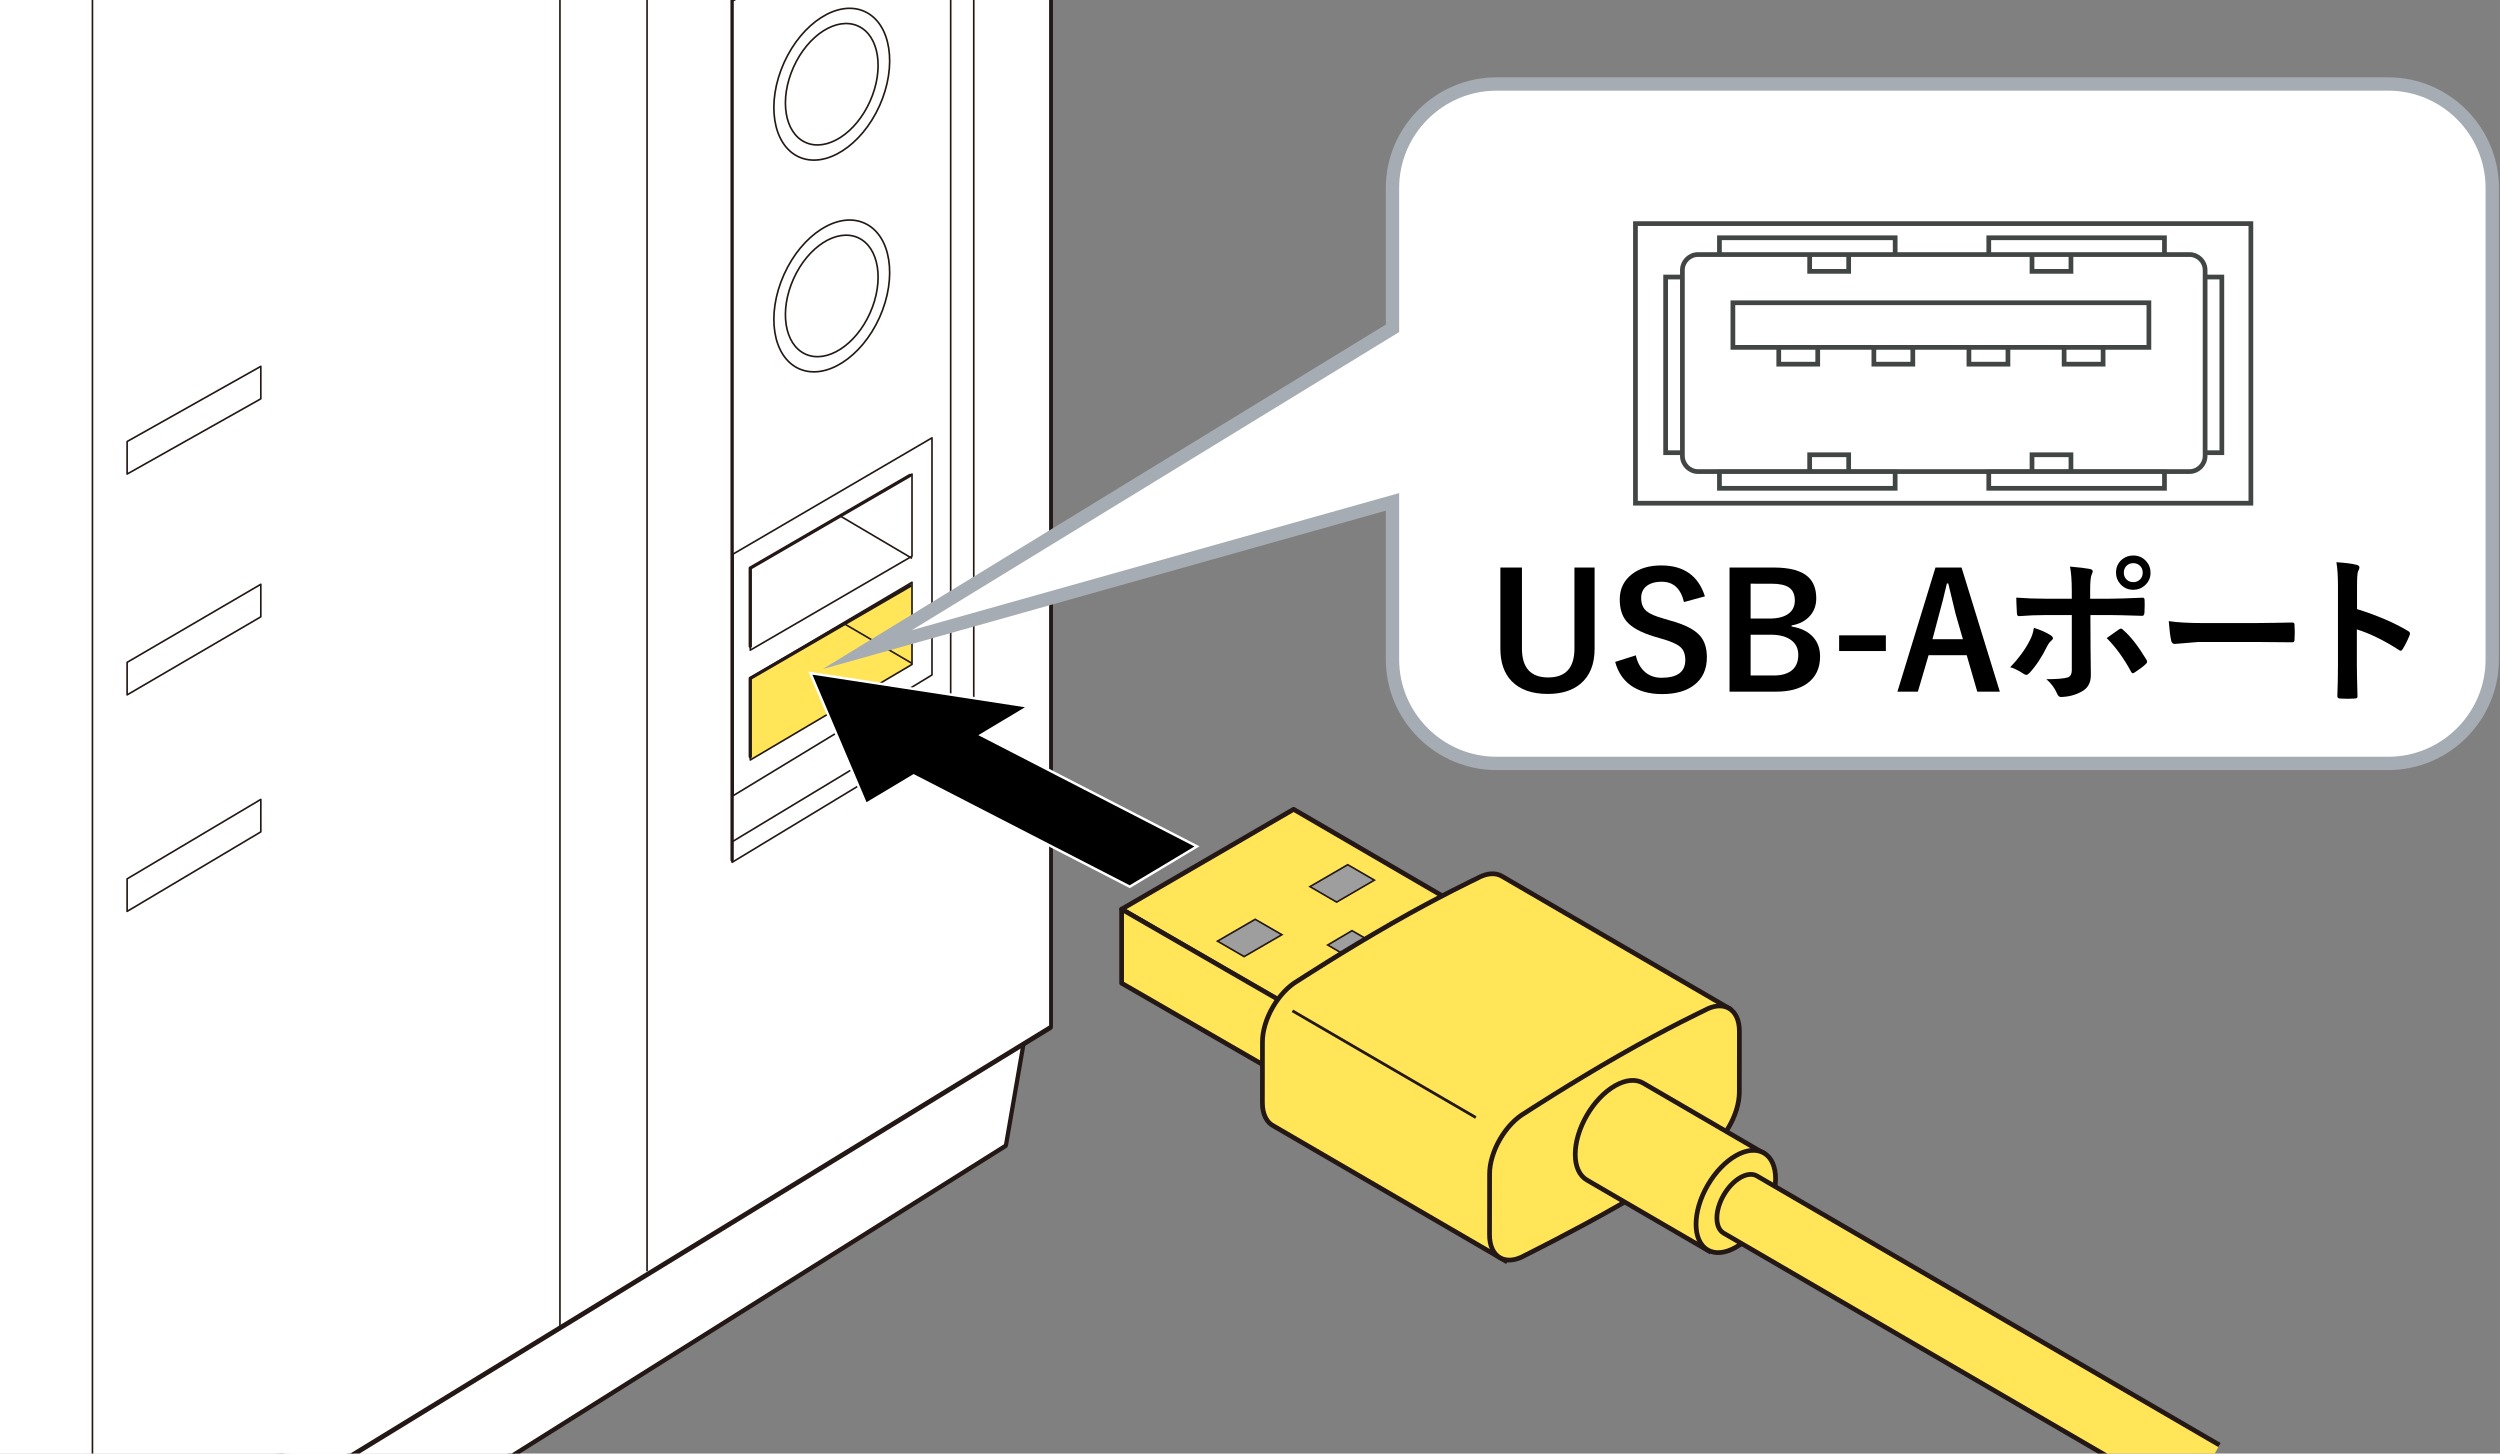 <?xml version="1.0" encoding="utf-8"?>
<!-- Generator: Adobe Illustrator 27.7.0, SVG Export Plug-In . SVG Version: 6.00 Build 0)  -->
<svg version="1.1" xmlns="http://www.w3.org/2000/svg" xmlns:xlink="http://www.w3.org/1999/xlink" x="0px" y="0px"
	 viewBox="0 0 375 218.032" enable-background="new 0 0 375 218.032" xml:space="preserve">
<rect x="0" y="0" width="375" height="218.032" fill="#808080" stroke="none"/>
<g id="レイヤー_1">
	<g>
		<defs>
			<rect id="SVGID_1_" x="-6.338" width="375" height="218.236"/>
		</defs>
		<clipPath id="SVGID_00000072240910770247307540000018319021440347116959_">
			<use xlink:href="#SVGID_1_"  overflow="visible"/>
		</clipPath>
		<g clip-path="url(#SVGID_00000072240910770247307540000018319021440347116959_)">
			<polygon fill="#FFFFFF" stroke="#231815" stroke-linejoin="round" points="154.251,151.317 2.078,242.079 -381.037,26.257 
				-377.775,58.173 -1.461,267.432 -1.451,267.338 150.711,171.761 			"/>
			<g>
				<polygon fill="#FFFFFF" stroke="#231815" stroke-width="0.25" stroke-linejoin="round" points="-377.775,58.129 -1.461,267.377 
					2.078,242.049 -381.037,26.213 				"/>
				<polygon fill="#FFFFFF" stroke="#231815" stroke-width="0.25" stroke-linejoin="round" points="-1.461,267.296 150.711,171.712 
					154.251,151.262 2.078,242.049 				"/>
			</g>
			<polygon fill="#FFFFFF" stroke="#231815" stroke-linejoin="round" points="157.329,-593.223 -237.96,-683.185 -393.288,-654.386 
				-393.292,-654.365 -393.292,36.308 -1.435,251.325 -1.435,251.358 157.445,154.039 157.445,-593.256 			"/>
			<polygon fill="#FFFFFF" stroke="#231815" stroke-width="0.25" stroke-linejoin="round" points="157.49,153.896 -1.391,251.214 
				-1.391,-549.97 157.49,-593.392 			"/>
			<polygon fill="none" stroke="#231815" stroke-width="0.25" stroke-linejoin="round" points="39.122,59.822 19.068,71.107 
				19.068,66.228 39.122,54.953 			"/>
			<polygon fill="none" stroke="#231815" stroke-width="0.25" stroke-linejoin="round" points="39.122,92.523 19.068,104.231 
				19.068,99.352 39.122,87.642 			"/>
			<polygon fill="none" stroke="#231815" stroke-width="0.25" stroke-linejoin="round" points="39.122,124.779 19.068,136.708 
				19.068,131.828 39.122,119.908 			"/>
			<g>
				<polygon fill="none" stroke="#231815" stroke-width="0.25" stroke-linejoin="round" points="136.802,83.429 112.541,97.522 
					112.541,85.213 136.802,71.107 				"/>
				<polygon fill="#FFE557" stroke="#231815" stroke-width="0.25" stroke-linejoin="round" points="136.802,99.663 112.541,113.998 
					112.541,101.678 136.802,87.338 				"/>
				<polygon fill="none" stroke="#231815" stroke-width="0.25" stroke-linejoin="round" points="139.799,101.242 109.967,119.358 
					109.967,83.107 139.799,65.676 				"/>
			</g>
			<polygon fill="none" stroke="#231815" stroke-width="0.25" stroke-linejoin="round" points="146.063,-19.127 109.817,0.041 
				109.817,129.347 146.063,107.405 			"/>
			<polyline fill="none" stroke="#231815" stroke-width="0.25" stroke-linejoin="round" points="109.853,126.247 142.602,106.474 
				142.602,-17.061 			"/>
			<g>
				<path fill="none" stroke="#231815" stroke-width="0.25" stroke-linejoin="round" d="M131.931,47.617
					c-2.714,6.025-8.115,9.471-12.083,7.691c-3.946-1.775-4.959-8.097-2.243-14.14c2.714-6.03,8.117-9.476,12.071-7.692
					C133.634,35.251,134.637,41.584,131.931,47.617z"/>
				<path fill="none" stroke="#231815" stroke-width="0.25" stroke-linejoin="round" d="M130.494,46.977
					c-2.163,4.819-6.494,7.578-9.66,6.149c-3.166-1.42-3.975-6.487-1.8-11.313c2.173-4.825,6.494-7.585,9.67-6.159
					C131.861,37.076,132.667,42.146,130.494,46.977z"/>
			</g>
			<g>
				<path fill="none" stroke="#231815" stroke-width="0.25" stroke-linejoin="round" d="M131.931,15.861
					c-2.714,6.022-8.115,9.47-12.083,7.687c-3.946-1.786-4.959-8.109-2.243-14.14c2.714-6.022,8.117-9.47,12.071-7.692
					C133.634,3.498,134.637,9.825,131.931,15.861z"/>
				<path fill="none" stroke="#231815" stroke-width="0.25" stroke-linejoin="round" d="M130.494,15.212
					c-2.163,4.825-6.494,7.581-9.66,6.155c-3.166-1.416-3.975-6.481-1.8-11.309c2.173-4.825,6.494-7.581,9.67-6.155
					C131.861,5.317,132.667,10.383,130.494,15.212z"/>
			</g>
			<g>
				<path fill="none" stroke="#231815" stroke-width="0.25" stroke-linejoin="round" d="M134.567-530.778
					c-3.905,8.68-11.684,13.642-17.388,11.077c-5.704-2.556-7.142-11.676-3.236-20.359c3.902-8.682,11.69-13.646,17.385-11.086
					C137.024-548.578,138.469-539.463,134.567-530.778z"/>
				<path fill="none" stroke="#231815" stroke-width="0.25" stroke-linejoin="round" d="M132.509-531.704
					c-3.131,6.941-9.351,10.91-13.911,8.861c-4.568-2.048-5.721-9.343-2.6-16.291c3.124-6.946,9.349-10.919,13.909-8.863
					C134.468-545.949,135.63-538.658,132.509-531.704z"/>
			</g>
			<polygon fill="none" stroke="#231815" stroke-width="0.25" stroke-linejoin="round" points="68.158,-137.202 30.058,-118.475 
				30.058,-476.56 68.158,-490.124 			"/>
			
				<line fill="none" stroke="#231815" stroke-width="0.25" stroke-linejoin="round" x1="97.059" y1="190.685" x2="97.059" y2="-576.313"/>
			
				<line fill="none" stroke="#231815" stroke-width="0.25" stroke-linejoin="round" x1="83.992" y1="198.997" x2="83.992" y2="-573.067"/>
			
				<line fill="none" stroke="#231815" stroke-width="0.25" stroke-linejoin="round" x1="13.868" y1="241.284" x2="13.868" y2="-554.623"/>
			
				<line fill="none" stroke="#231815" stroke-width="0.25" stroke-linejoin="round" x1="136.81" y1="83.758" x2="125.89" y2="77.317"/>
			
				<line fill="none" stroke="#231815" stroke-width="0.25" stroke-linejoin="round" x1="136.81" y1="99.51" x2="126.671" y2="93.586"/>
			<polygon fill="#FFFFFF" stroke="#231815" stroke-width="0.25" stroke-linejoin="round" points="-393.245,36.16 -1.391,251.182 
				-1.391,-549.97 -393.245,-654.507 			"/>
			<polygon fill="#FFFFFF" stroke="#231815" stroke-width="0.25" stroke-linejoin="round" points="-237.911,-683.323 
				157.463,-593.342 -1.391,-549.97 -393.245,-654.523 			"/>
			<polyline fill="none" stroke="#231815" stroke-width="0.25" stroke-linejoin="round" points="122.857,-600.571 -34.656,-557.973 
				-34.656,232.79 			"/>
			<polyline fill="none" stroke="#231815" stroke-width="0.5" stroke-linecap="round" stroke-linejoin="round" points="
				145.691,-18.915 109.817,0.041 109.817,129.008 			"/>
			<polyline fill="none" stroke="#231815" stroke-width="0.5" stroke-linecap="round" stroke-linejoin="round" points="
				136.49,71.319 112.541,85.213 112.541,96.941 			"/>
			<polyline fill="none" stroke="#231815" stroke-width="0.5" stroke-linecap="round" stroke-linejoin="round" points="
				136.49,87.86 112.541,101.75 112.541,113.49 			"/>
		</g>
		<g clip-path="url(#SVGID_00000072240910770247307540000018319021440347116959_)">
			<polygon stroke="#FFFFFF" stroke-width="0.375" points="147.135,110.264 154.286,105.979 121.56,100.968 129.893,120.598 
				137.05,116.32 169.465,133.009 179.55,126.96 			"/>
		</g>
		<g clip-path="url(#SVGID_00000072240910770247307540000018319021440347116959_)">
			<g>
				<polyline fill="#FFE557" stroke="#231815" stroke-width="0.709" stroke-linejoin="round" points="195.12,151.968 
					168.244,136.38 194.044,121.396 223.212,138.382 				"/>
				<polygon fill="#9E9E9F" stroke="#231815" stroke-width="0.25" points="186.617,143.488 182.622,141.171 188.278,137.897 
					192.279,140.208 				"/>
				<polygon fill="#9E9E9F" stroke="#231815" stroke-width="0.25" points="200.492,135.316 196.494,132.993 202.159,129.706 
					206.154,132.023 				"/>
				<polygon fill="#9E9E9F" stroke="#231815" stroke-width="0.25" points="201.206,142.946 199.158,141.75 202.801,139.597 
					204.849,140.781 				"/>
				<polygon fill="#FFE557" stroke="#231815" stroke-width="0.709" stroke-linejoin="round" points="196.063,163.533 
					168.244,147.479 168.244,136.38 196.063,152.421 				"/>
			</g>
			<g>
				<path fill="#FFE557" stroke="#231815" stroke-width="0.709" stroke-linejoin="round" d="M226.102,189.293l-35.018-20.372
					c-1.061-0.515-1.727-1.743-1.725-3.523l0.009-9.134c0.003-3.368,2.398-7.489,5.32-9.159c0,0,6.877-4.473,14.121-8.611
					s12.72-6.72,12.72-6.72c1.461-0.835,2.789-0.905,3.751-0.345l34.395,20.01"/>
				<path fill="#FFE557" stroke="#231815" stroke-width="0.709" stroke-linejoin="round" d="M228.759,166.927
					c0,0,6.877-4.473,14.121-8.611c7.244-4.138,12.72-6.72,12.72-6.72c2.923-1.669,5.311-0.28,5.308,3.088l-0.009,9.134
					c-0.003,3.368-2.397,7.489-5.32,9.159c0,0-6.317,4.153-12.885,7.904s-13.956,7.426-13.956,7.426
					c-2.923,1.669-5.311,0.28-5.308-3.088l0.009-9.134C223.442,172.718,225.836,168.596,228.759,166.927z"/>
				<g>
					<path fill="#FFE557" stroke="#231815" stroke-width="0.709" stroke-linejoin="round" d="M264.805,173.13l-18.333-10.666
						c-1.078-0.627-2.568-0.545-4.216,0.396c-3.294,1.881-5.968,6.484-5.971,10.279c-0.002,1.903,0.668,3.242,1.751,3.867
						l18.613,10.828"/>
					
						<ellipse transform="matrix(0.502 -0.865 0.865 0.502 -26.253 314.934)" fill="#FFE557" stroke="#231815" stroke-width="0.709" stroke-linejoin="round" cx="260.351" cy="180.264" rx="8.406" ry="4.874"/>
				</g>
				<path fill="#FFE557" stroke="#231815" stroke-width="0.709" stroke-linejoin="round" d="M332.922,216.755l-69.374-40.36
					c-0.637-0.37-1.517-0.322-2.489,0.234c-1.945,1.111-3.524,3.829-3.526,6.07c-0.001,1.124,0.394,1.915,1.034,2.284l69.539,40.456
					"/>
				
					<line fill="none" stroke="#231815" stroke-width="0.425" stroke-miterlimit="10" x1="221.374" y1="167.629" x2="193.865" y2="151.625"/>
			</g>
		</g>
	</g>
</g>
<g id="レイヤー_3">
</g>
<g id="レイヤー_2">
	<path fill="#FFFFFF" d="M358.24,12.6H224.465c-8.569,0-15.592,7.018-15.592,15.587v21.058l-78.778,48.195l78.778-22.159v23.644
		c0,8.579,7.023,15.587,15.592,15.587H358.24c8.579,0,15.597-7.008,15.597-15.587V28.188C373.836,19.618,366.819,12.6,358.24,12.6"
		/>
	<path fill="none" stroke="#A6ACB3" stroke-width="2" stroke-miterlimit="10" d="M358.24,12.6H224.465
		c-8.569,0-15.592,7.018-15.592,15.587v21.058l-78.778,48.195l78.778-22.159v23.644c0,8.579,7.023,15.587,15.592,15.587H358.24
		c8.579,0,15.597-7.008,15.597-15.587V28.188C373.836,19.618,366.819,12.6,358.24,12.6z"/>
	<g>
		<path d="M239.19,85.129v12.188c0,2.344-0.719,4.105-2.156,5.285c-1.211,0.992-2.836,1.488-4.875,1.488
			c-2.367,0-4.172-0.641-5.414-1.922c-1.125-1.164-1.688-2.781-1.688-4.852V85.129h3.234V97.27c0,2.898,1.312,4.348,3.938,4.348
			s3.938-1.449,3.938-4.348V85.129H239.19z"/>
		<path d="M255.737,89.453l-3.141,0.855c-0.484-2.031-1.59-3.047-3.316-3.047c-1.047,0-1.848,0.246-2.402,0.738
			c-0.469,0.422-0.703,0.984-0.703,1.688c0,0.875,0.27,1.539,0.809,1.992c0.492,0.406,1.363,0.781,2.613,1.125l0.984,0.293
			c2.18,0.594,3.672,1.371,4.477,2.332c0.648,0.781,0.973,1.836,0.973,3.164c0,1.805-0.641,3.195-1.922,4.172
			c-1.172,0.898-2.773,1.348-4.805,1.348c-1.961,0-3.551-0.453-4.77-1.359c-1.102-0.82-1.855-1.977-2.262-3.469l3.094-0.984
			c0.258,1.148,0.762,2.016,1.512,2.602c0.648,0.508,1.434,0.762,2.355,0.762c2.375,0,3.562-0.887,3.562-2.66
			c0-0.891-0.262-1.555-0.785-1.992c-0.508-0.43-1.457-0.84-2.848-1.23l-0.961-0.281c-2.07-0.617-3.492-1.402-4.266-2.355
			c-0.648-0.797-0.973-1.879-0.973-3.246c0-1.57,0.609-2.828,1.828-3.773c1.117-0.875,2.582-1.312,4.395-1.312
			C252.569,84.812,254.753,86.359,255.737,89.453z"/>
		<path d="M259.429,85.129h6.645c2.391,0,4.098,0.461,5.121,1.383c0.828,0.742,1.242,1.824,1.242,3.246
			c0,1.141-0.379,2.082-1.137,2.824c-0.648,0.641-1.504,1.051-2.566,1.23v0.164c1.469,0.242,2.574,0.801,3.316,1.676
			c0.641,0.758,0.961,1.695,0.961,2.812c0,1.773-0.645,3.125-1.934,4.055c-1.148,0.82-2.703,1.23-4.664,1.23h-6.984V85.129z
			 M262.593,87.555v5.227h2.836c1.328,0,2.32-0.277,2.977-0.832c0.547-0.461,0.82-1.086,0.82-1.875c0-0.914-0.301-1.57-0.902-1.969
			c-0.555-0.367-1.426-0.551-2.613-0.551H262.593z M262.593,95.207v6.117h3.457c1.297,0,2.262-0.309,2.895-0.926
			c0.531-0.523,0.797-1.246,0.797-2.168c0-1.016-0.406-1.789-1.219-2.32c-0.719-0.469-1.68-0.703-2.883-0.703H262.593z"/>
		<path d="M282.878,95.301v2.355h-7.008v-2.355H282.878z"/>
		<path d="M294.233,85.129l5.742,18.621h-3.387l-1.582-5.473h-5.719l-1.605,5.473h-3.07l5.707-18.621H294.233z M294.433,95.875
			l-1.09-3.773c-0.141-0.531-0.508-2.059-1.102-4.582h-0.211c-0.398,1.742-0.781,3.262-1.148,4.559l-1.008,3.797H294.433z"/>
		<path d="M305.085,94.176c1.023,0.32,1.855,0.688,2.496,1.102c0.242,0.164,0.363,0.316,0.363,0.457c0,0.117-0.09,0.246-0.27,0.387
			c-0.211,0.172-0.41,0.441-0.598,0.809c-0.789,1.617-1.676,2.957-2.66,4.02c-0.18,0.188-0.336,0.281-0.469,0.281
			c-0.102,0-0.227-0.047-0.375-0.141c-0.82-0.539-1.5-0.875-2.039-1.008c1.25-1.297,2.219-2.617,2.906-3.961
			C304.761,95.543,304.976,94.895,305.085,94.176z M310.769,89.805V88.68c0-1.586-0.09-2.816-0.27-3.691
			c1.367,0.117,2.359,0.234,2.977,0.352c0.289,0.062,0.434,0.184,0.434,0.363c0,0.109-0.047,0.254-0.141,0.434
			c-0.164,0.305-0.246,1.105-0.246,2.402v1.266h2.953c0.914,0,2.547-0.051,4.898-0.152c0.023,0,0.039,0,0.047,0
			c0.18,0,0.27,0.129,0.27,0.387c0.008,0.289,0.012,0.547,0.012,0.773c0,0.398-0.012,0.766-0.035,1.102
			c-0.031,0.32-0.145,0.473-0.34,0.457c-2.492-0.078-4.141-0.117-4.945-0.117h-2.824l0.023,4.852l0.047,4.172
			c0,1.164-0.473,1.988-1.418,2.473c-0.891,0.5-1.914,0.766-3.07,0.797c-0.25,0-0.441-0.168-0.574-0.504
			c-0.367-0.844-0.906-1.566-1.617-2.168c1.602,0,2.691-0.094,3.27-0.281c0.367-0.164,0.551-0.516,0.551-1.055v-8.285h-3.773
			c-1.453,0-2.836,0.055-4.148,0.164c-0.211,0-0.316-0.16-0.316-0.48c-0.062-1.148-0.094-1.914-0.094-2.297
			c1.422,0.109,2.926,0.164,4.512,0.164H310.769z M316.007,95.711c0.227-0.164,0.562-0.402,1.008-0.715
			c0.367-0.258,0.641-0.449,0.82-0.574c0.109-0.086,0.211-0.129,0.305-0.129c0.125,0,0.246,0.074,0.363,0.223
			c1.07,0.914,2.215,2.379,3.434,4.395c0.086,0.141,0.129,0.258,0.129,0.352c0,0.125-0.082,0.254-0.246,0.387
			c-0.352,0.336-0.887,0.738-1.605,1.207c-0.141,0.086-0.242,0.129-0.305,0.129c-0.086,0-0.168-0.074-0.246-0.223
			C318.608,98.793,317.39,97.109,316.007,95.711z M319.991,83.324c0.773,0,1.414,0.281,1.922,0.844
			c0.445,0.484,0.668,1.062,0.668,1.734c0,0.766-0.285,1.402-0.855,1.91c-0.484,0.438-1.062,0.656-1.734,0.656
			c-0.773,0-1.414-0.281-1.922-0.844c-0.445-0.484-0.668-1.059-0.668-1.723c0-0.797,0.285-1.445,0.855-1.945
			C318.741,83.535,319.319,83.324,319.991,83.324z M319.991,84.473c-0.438,0-0.793,0.152-1.066,0.457
			c-0.234,0.266-0.352,0.59-0.352,0.973c0,0.438,0.152,0.793,0.457,1.066c0.258,0.234,0.578,0.352,0.961,0.352
			c0.438,0,0.793-0.152,1.066-0.457c0.234-0.266,0.352-0.586,0.352-0.961c0-0.445-0.152-0.805-0.457-1.078
			C320.694,84.59,320.374,84.473,319.991,84.473z"/>
		<path d="M325.312,93.168c1.25,0.195,2.977,0.293,5.18,0.293h7.734c0.758,0,1.734-0.012,2.93-0.035
			c1.523-0.023,2.387-0.039,2.59-0.047c0.039,0,0.078,0,0.117,0c0.211,0,0.316,0.113,0.316,0.34
			c0.023,0.367,0.035,0.746,0.035,1.137c0,0.383-0.012,0.758-0.035,1.125c0,0.242-0.113,0.363-0.34,0.363h-0.094
			c-2.398-0.031-4.184-0.047-5.355-0.047h-8.637l-3.527,0.293c-0.305,0-0.488-0.168-0.551-0.504
			C325.534,95.453,325.413,94.48,325.312,93.168z"/>
		<path d="M353.554,91.363c3.016,0.945,5.559,2.035,7.629,3.27c0.211,0.109,0.316,0.246,0.316,0.41c0,0.062-0.016,0.133-0.047,0.211
			c-0.297,0.75-0.641,1.445-1.031,2.086c-0.102,0.18-0.207,0.27-0.316,0.27c-0.094,0-0.184-0.039-0.27-0.117
			c-2.25-1.445-4.352-2.473-6.305-3.082v5.309c0,0.875,0.031,2.441,0.094,4.699c0,0.031,0,0.055,0,0.07
			c0,0.195-0.145,0.293-0.434,0.293c-0.359,0.023-0.715,0.035-1.066,0.035c-0.359,0-0.715-0.012-1.066-0.035
			c-0.305,0-0.457-0.121-0.457-0.363c0.062-1.547,0.094-3.121,0.094-4.723V87.883c0-1.461-0.078-2.645-0.234-3.551
			c1.406,0.094,2.406,0.223,3,0.387c0.305,0.062,0.457,0.199,0.457,0.41c0,0.133-0.066,0.316-0.199,0.551
			c-0.109,0.211-0.164,0.961-0.164,2.25V91.363z"/>
	</g>
	<path fill="none" stroke="#414644" stroke-width="0.709" d="M259.933,52.107v-6.695h62.401v6.695H259.933z M259.933,52.107
		 M304.802,70.736v-2.52h5.841v2.52H304.802z M304.802,70.736 M271.449,70.736v-2.52h5.851v2.52H271.449z M271.449,70.736
		 M298.315,73.246v-2.52h26.358v2.52H298.315z M298.315,73.246 M257.916,73.246v-2.52h26.358v2.52H257.916z M257.916,73.246
		 M310.643,40.705v-2.524h-5.841v2.524H310.643z M310.643,40.705 M315.464,54.627v-2.52h-5.846v2.52H315.464z M315.464,54.627
		 M301.191,54.627v-2.52h-5.851v2.52H301.191z M301.191,54.627 M286.922,54.627v-2.52h-5.841v2.52H286.922z M286.922,54.627
		 M272.659,54.627v-2.52h-5.846v2.52H272.659z M272.659,54.627 M277.3,40.705v-2.524h-5.851v2.524H277.3z M277.3,40.705
		 M324.669,38.181v-2.52h-26.354v2.52H324.669z M324.669,38.181 M333.276,67.908V41.554h-2.51v26.354H333.276z M333.276,67.908
		 M252.36,67.908V41.554h-2.515v26.354H252.36z M252.36,67.908 M284.275,38.181v-2.52h-26.358v2.52H284.275z M284.275,38.181
		 M330.766,68.387c0,1.286-1.058,2.349-2.344,2.349h-73.713c-1.281,0-2.349-1.063-2.349-2.349V40.52
		c0-1.286,1.068-2.339,2.349-2.339h73.713c1.286,0,2.344,1.053,2.344,2.339V68.387z"/>
	<path fill="none" stroke="#414644" stroke-width="0.709" d="M245.318,75.481V33.54h92.314v41.941H245.318z M245.318,75.481"/>
</g>
<g id="編集モード">
	<g>
	</g>
	<g>
	</g>
	<g>
	</g>
	<g>
	</g>
	<g>
	</g>
	<g>
	</g>
</g>
</svg>
